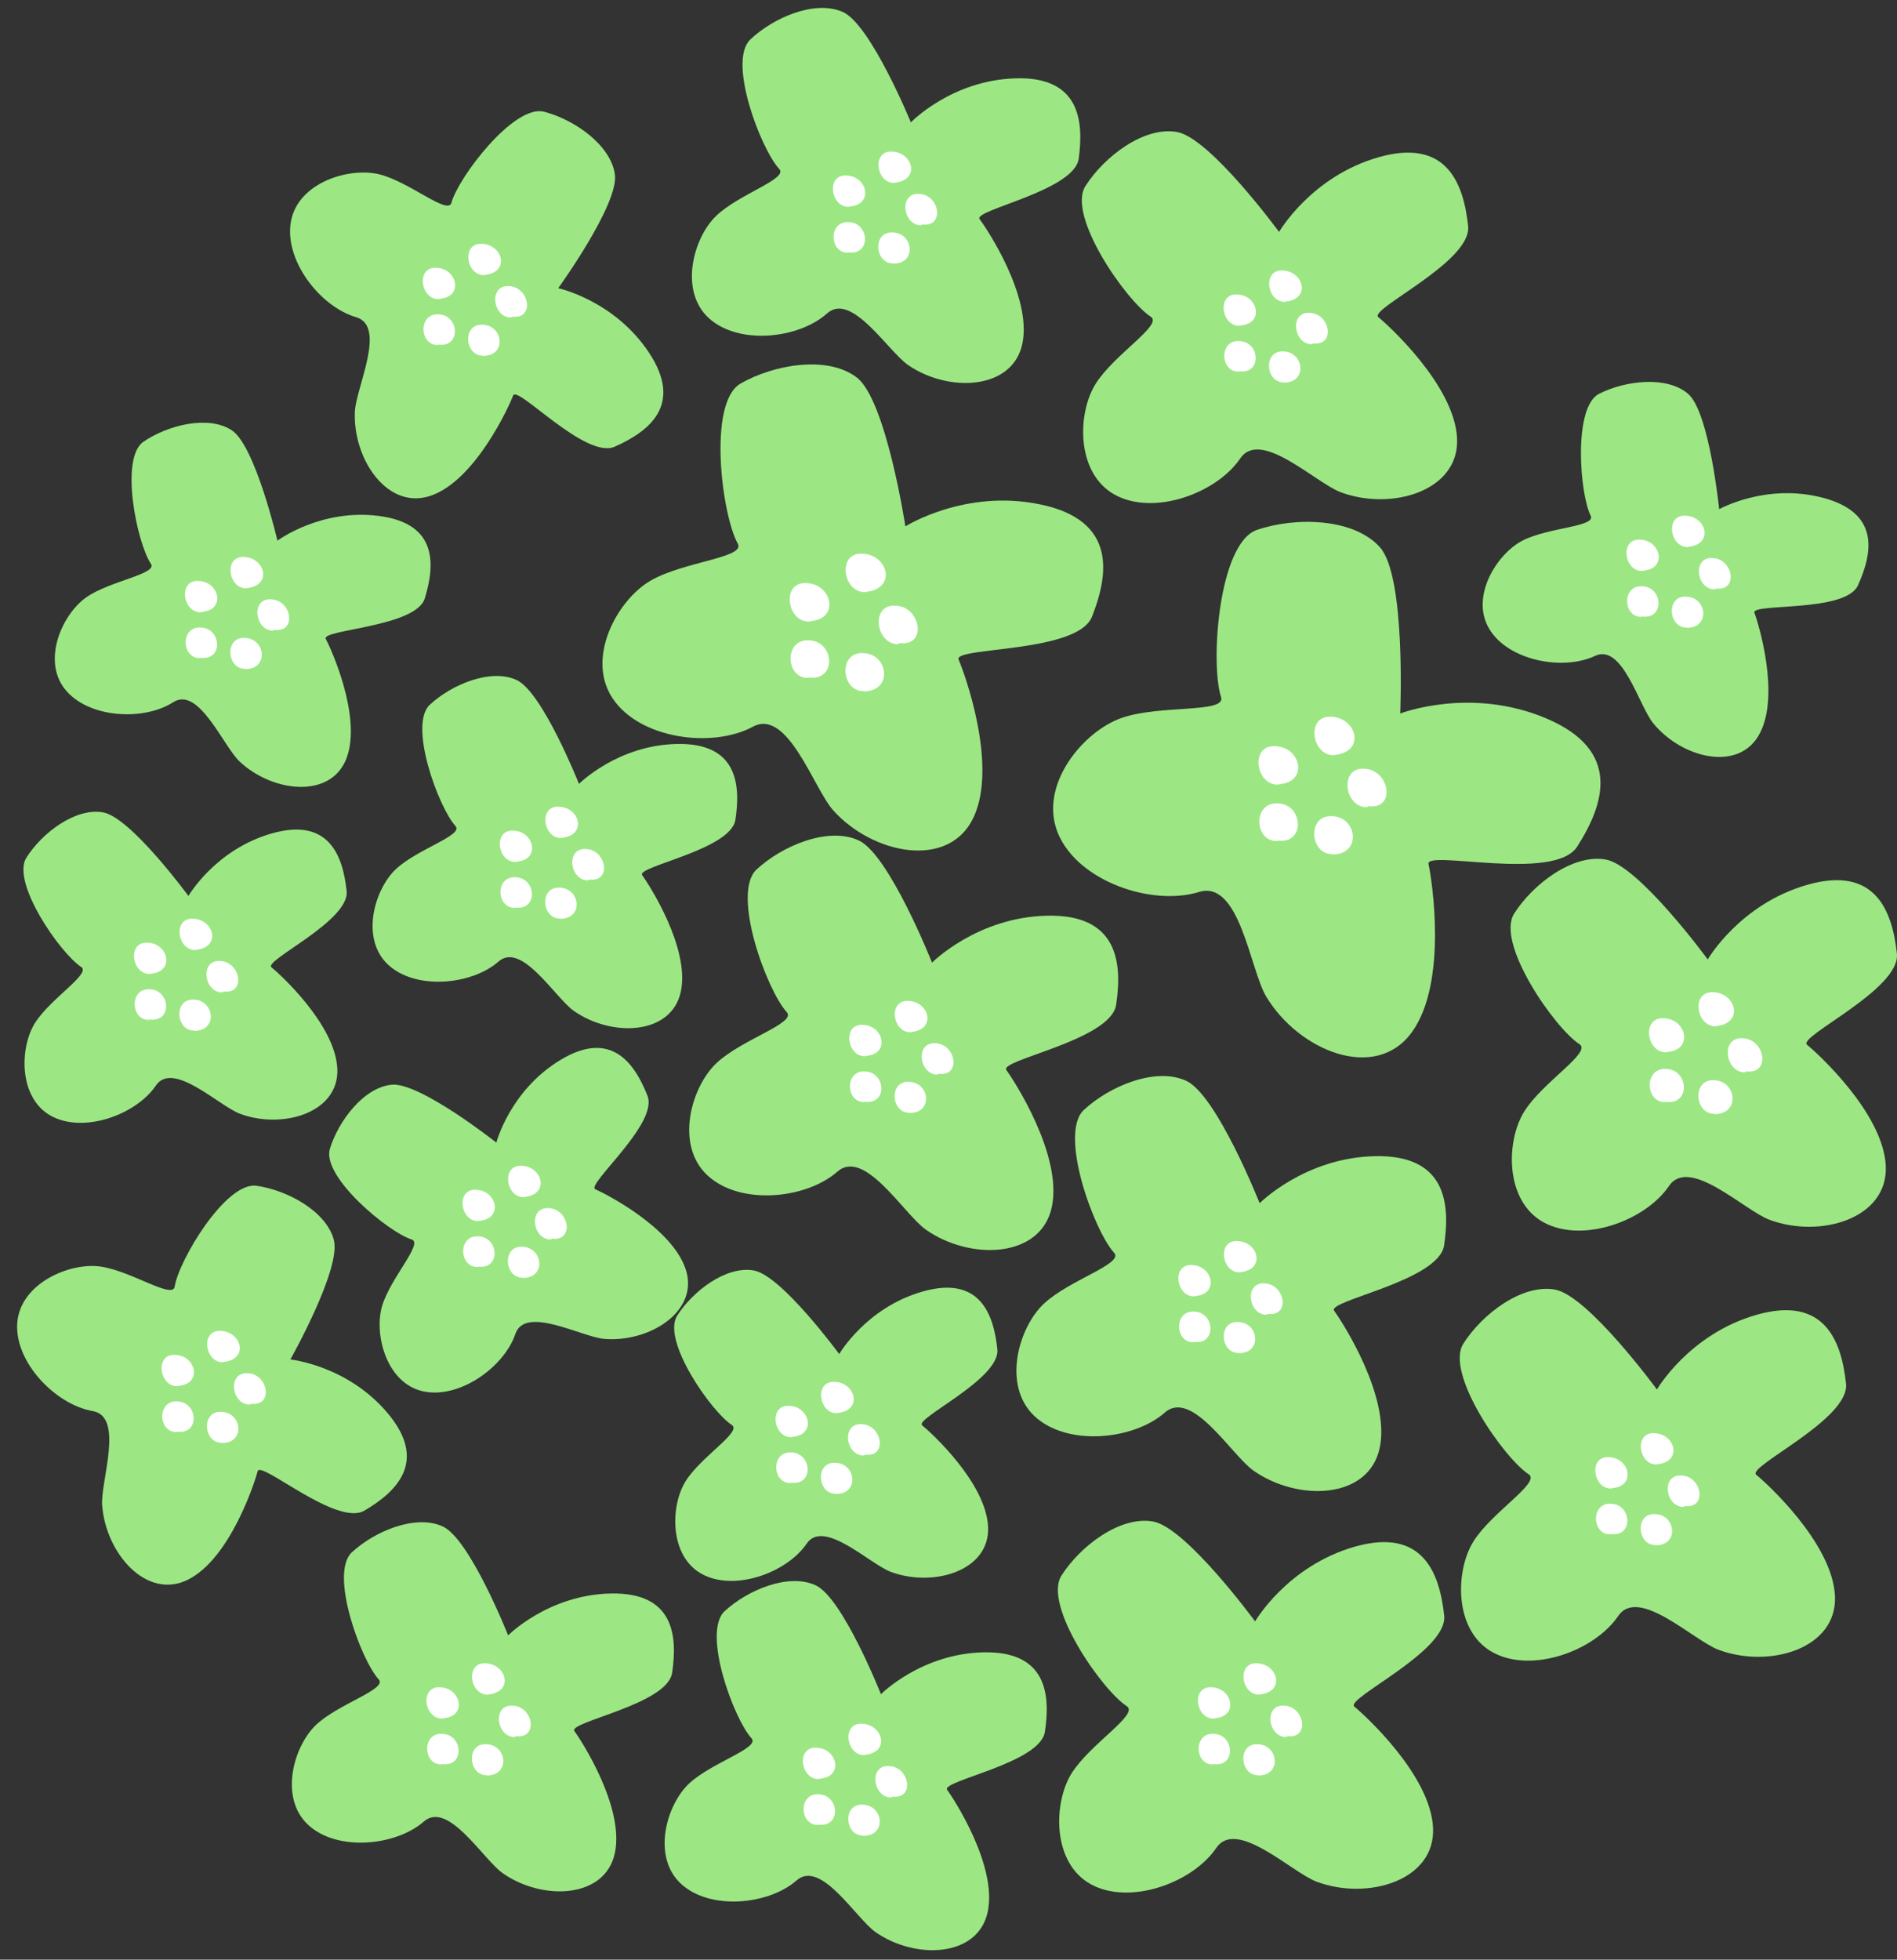 <?xml version="1.0" encoding="utf-8"?>
<!-- Generator: Adobe Illustrator 15.0.0, SVG Export Plug-In  -->
<!DOCTYPE svg PUBLIC "-//W3C//DTD SVG 1.1//EN" "http://www.w3.org/Graphics/SVG/1.1/DTD/svg11.dtd">
<svg version="1.1"
	 xmlns="http://www.w3.org/2000/svg" xmlns:xlink="http://www.w3.org/1999/xlink" xmlns:a="http://ns.adobe.com/AdobeSVGViewerExtensions/3.0/"
	 x="0px" y="0px" width="92px" height="95px" viewBox="0 0 92 95" enable-background="new 0 0 92 95" xml:space="preserve">
<rect x="0" y="0" width="92" height="95" fill="#333333" stroke="none"/>
<defs>
</defs>
<path fill="#9CE784" d="M70.035,60.377c0.307-2.04,0.089-4.391-3.331-4.328c-3.417,0.063-5.614,2.281-5.614,2.281
	s-2.083-5.257-3.563-5.935c-1.481-0.681-3.721,0.258-4.962,1.412c-1.238,1.151,0.499,5.867,1.467,6.927
	c0.485,0.531-2.159,1.306-3.397,2.459c-1.239,1.152-2.043,3.968-0.471,5.453c1.573,1.483,4.793,1.176,6.328-0.168
	c1.326-1.16,3.235,2.07,4.304,2.82c2.147,1.504,5.586,1.4,6.116-1.105c0.531-2.508-1.842-6.15-2.209-6.649
	C64.336,63.051,69.773,62.104,70.035,60.377z"/>
<path fill="#9CE784" d="M54.129,48.711c0.307-2.039,0.088-4.385-3.324-4.32c-3.412,0.064-5.604,2.277-5.604,2.277
	s-2.081-5.25-3.558-5.927c-1.477-0.681-3.715,0.26-4.951,1.41c-1.239,1.151,0.497,5.858,1.464,6.916
	c0.483,0.53-2.157,1.305-3.393,2.456c-1.236,1.151-2.04,3.962-0.469,5.442c1.568,1.485,4.784,1.178,6.316-0.165
	c1.324-1.158,3.229,2.067,4.296,2.815c2.143,1.501,5.577,1.399,6.105-1.103c0.529-2.503-1.839-6.142-2.206-6.638
	C48.44,51.379,53.869,50.435,54.129,48.711z"/>
<path fill="#9CE784" d="M35.666,39.739c0.262-1.732,0.076-3.727-2.824-3.673c-2.9,0.055-4.763,1.937-4.763,1.937
	s-1.769-4.461-3.026-5.038c-1.255-0.576-3.157,0.222-4.207,1.199c-1.054,0.978,0.423,4.978,1.243,5.88
	c0.412,0.447-1.831,1.105-2.884,2.085c-1.048,0.978-1.731,3.367-0.396,4.626c1.333,1.26,4.068,1,5.369-0.141
	c1.124-0.984,2.745,1.757,3.653,2.394c1.819,1.277,4.737,1.189,5.188-0.938c0.448-2.127-1.564-5.219-1.874-5.642
	C30.832,42.004,35.447,41.203,35.666,39.739z"/>
<path fill="#9CE784" d="M52.96,29.894c0.83-2.105,1.171-4.669-2.496-5.438c-3.665-0.77-6.555,1.063-6.555,1.063
	s-0.937-6.128-2.354-7.216c-1.414-1.089-4.034-0.634-5.643,0.294c-1.605,0.927-0.902,6.39-0.13,7.76
	c0.387,0.683-2.626,0.863-4.231,1.792c-1.604,0.928-3.154,3.739-1.839,5.709c1.315,1.969,4.833,2.431,6.802,1.372
	c1.697-0.914,2.946,3.004,3.905,4.066c1.923,2.133,5.622,2.866,6.802,0.318c1.181-2.548-0.46-7.021-0.731-7.64
	C46.22,31.353,52.261,31.674,52.96,29.894z"/>
<path fill="#9CE784" d="M32.595,81.1c0.272-1.817,0.079-3.906-2.96-3.85c-3.04,0.057-4.992,2.03-4.992,2.03S22.79,74.604,21.472,74
	c-1.313-0.604-3.308,0.231-4.409,1.255c-1.101,1.025,0.443,5.218,1.304,6.161c0.43,0.473-1.919,1.162-3.021,2.186
	c-1.101,1.026-1.816,3.531-0.417,4.849c1.397,1.322,4.26,1.048,5.627-0.146c1.178-1.031,2.876,1.839,3.828,2.507
	c1.906,1.339,4.966,1.247,5.436-0.981c0.472-2.23-1.639-5.471-1.963-5.911C27.527,83.476,32.364,82.636,32.595,81.1z"/>
<path fill="#9CE784" d="M17.672,73.233c1.583-0.929,3.084-2.396,1.13-4.723c-1.959-2.328-4.72-2.604-4.72-2.604
	s2.468-4.381,2.111-5.785c-0.359-1.403-2.263-2.426-3.751-2.636c-1.492-0.213-3.777,3.627-3.97,4.888
	c-0.095,0.629-2.11-0.761-3.6-0.973c-1.49-0.21-3.885,0.809-4.034,2.725c-0.146,1.917,1.869,3.972,3.657,4.282
	c1.543,0.267,0.378,3.394,0.459,4.553c0.161,2.326,2.155,4.644,4.185,3.608c2.03-1.036,3.219-4.716,3.358-5.247
	C12.637,70.788,16.332,74.018,17.672,73.233z"/>
<path fill="#9CE784" d="M29.815,21.654c1.678-0.747,3.335-2.034,1.654-4.567c-1.684-2.531-4.396-3.116-4.396-3.116
	s2.946-4.074,2.748-5.512c-0.198-1.434-1.974-2.665-3.432-3.042c-1.457-0.379-4.16,3.179-4.495,4.411
	c-0.165,0.618-2.008-0.994-3.467-1.369c-1.455-0.376-3.949,0.366-4.313,2.253c-0.36,1.888,1.409,4.157,3.152,4.663
	c1.503,0.442-0.005,3.416-0.055,4.577c-0.104,2.327,1.617,4.857,3.752,4.054c2.132-0.8,3.729-4.323,3.925-4.833
	C25.087,18.659,28.396,22.285,29.815,21.654z"/>
<path fill="#9CE784" d="M50.675,83.954c0.275-1.818,0.079-3.907-2.96-3.852c-3.039,0.058-4.991,2.031-4.991,2.031
	s-1.854-4.677-3.17-5.282c-1.317-0.604-3.307,0.233-4.412,1.258c-1.102,1.025,0.444,5.217,1.305,6.162
	c0.429,0.47-1.919,1.162-3.021,2.186c-1.102,1.023-1.817,3.528-0.419,4.849c1.4,1.321,4.262,1.049,5.628-0.148
	c1.178-1.031,2.876,1.841,3.828,2.508c1.908,1.338,4.965,1.244,5.439-0.983c0.471-2.228-1.64-5.471-1.966-5.912
	C45.609,86.328,50.446,85.487,50.675,83.954z"/>
<path fill="#9CE784" d="M89.528,67.079c-0.219-2.053-1.025-4.271-4.314-3.347c-3.291,0.927-4.857,3.628-4.857,3.628
	s-3.344-4.56-4.947-4.844c-1.604-0.283-3.534,1.192-4.441,2.623c-0.909,1.428,1.965,5.549,3.168,6.332
	c0.602,0.39-1.757,1.809-2.667,3.236c-0.905,1.431-0.971,4.357,0.926,5.396c1.897,1.039,4.935-0.073,6.081-1.76
	c0.986-1.458,3.651,1.184,4.877,1.639c2.457,0.914,5.758-0.054,5.637-2.615c-0.122-2.563-3.338-5.487-3.819-5.873
	C84.69,71.104,89.714,68.815,89.528,67.079z"/>
<g>
	<path fill="#FFFFFF" d="M81.721,73.01c1.081,0.126,0.823-1.435-0.165-1.479c-1.006-0.076-0.804,1.505,0.074,1.52L81.721,73.01z"/>
</g>
<g>
	<path fill="#FFFFFF" d="M80.411,70.981c1.193-0.148,0.826-1.458-0.161-1.501c-1.005-0.077-0.805,1.505,0.074,1.518L80.411,70.981z"
		/>
</g>
<g>
	<path fill="#FFFFFF" d="M78.256,72.133c1.078-0.126,0.772-1.449-0.214-1.491c-1.004-0.078-0.806,1.505,0.072,1.518L78.256,72.133z"
		/>
</g>
<g>
	<path fill="#FFFFFF" d="M78.146,74.367c1.081,0.128,0.99-1.424,0.003-1.467c-1.006-0.077-0.959,1.469-0.083,1.481L78.146,74.367z"
		/>
</g>
<g>
	<path fill="#FFFFFF" d="M80.316,74.912c1.12-0.011,0.956-1.466-0.028-1.51c-1.006-0.076-0.901,1.485-0.025,1.499L80.316,74.912z"/>
</g>
<path fill="#9CE784" d="M70.039,78.324c-0.218-2.057-1.026-4.272-4.315-3.349c-3.292,0.928-4.855,3.628-4.855,3.628
	s-3.343-4.56-4.949-4.843c-1.604-0.282-3.534,1.194-4.441,2.621c-0.908,1.43,1.963,5.553,3.169,6.333
	c0.604,0.39-1.758,1.809-2.667,3.237c-0.906,1.428-0.971,4.357,0.926,5.396c1.895,1.037,4.935-0.074,6.079-1.762
	c0.989-1.457,3.652,1.185,4.879,1.641c2.456,0.915,5.758-0.056,5.634-2.617c-0.118-2.56-3.336-5.483-3.815-5.873
	C65.202,82.349,70.224,80.059,70.039,78.324z"/>
<path fill="#9CE784" d="M31.402,53.125c-0.632-1.608-1.777-3.219-4.224-1.739c-2.447,1.479-3.107,4.005-3.107,4.005
	S20.359,52.457,19,52.585c-1.356,0.128-2.584,1.752-3,3.103c-0.413,1.353,2.82,4.041,3.968,4.402c0.571,0.18-1.018,1.85-1.431,3.205
	c-0.413,1.354,0.185,3.729,1.945,4.146c1.763,0.415,3.964-1.157,4.512-2.774c0.474-1.394,3.211,0.142,4.299,0.239
	c2.185,0.189,4.632-1.328,3.964-3.366c-0.667-2.037-3.912-3.68-4.385-3.886C28.397,57.447,31.939,54.484,31.402,53.125z"/>
<path fill="#9CE784" d="M48.369,65.407c-0.182-1.717-0.856-3.573-3.607-2.801c-2.755,0.776-4.063,3.037-4.063,3.037
	s-2.799-3.817-4.14-4.053c-1.343-0.237-2.958,0.998-3.718,2.191c-0.759,1.197,1.644,4.645,2.651,5.299
	c0.506,0.327-1.47,1.514-2.23,2.708c-0.758,1.196-0.813,3.645,0.773,4.515c1.586,0.87,4.131-0.063,5.088-1.472
	c0.826-1.22,3.058,0.989,4.08,1.371c2.056,0.766,4.819-0.045,4.716-2.188c-0.1-2.143-2.793-4.591-3.194-4.914
	C44.32,68.775,48.526,66.857,48.369,65.407z"/>
<path fill="#9CE784" d="M16.811,43.199c-0.183-1.719-0.857-3.576-3.612-2.801c-2.754,0.775-4.061,3.037-4.061,3.037
	s-2.798-3.816-4.14-4.052c-1.342-0.238-2.96,0.997-3.716,2.192c-0.759,1.193,1.644,4.646,2.652,5.298
	c0.503,0.326-1.471,1.515-2.23,2.709c-0.76,1.195-0.813,3.646,0.772,4.514c1.586,0.87,4.13-0.061,5.087-1.474
	c0.828-1.218,3.055,0.991,4.08,1.373c2.057,0.766,4.818-0.046,4.716-2.189c-0.1-2.141-2.792-4.588-3.194-4.913
	C12.764,46.569,16.966,44.649,16.811,43.199z"/>
<path fill="#9CE784" d="M20.602,29.007c0.505-1.653,0.617-3.625-2.22-3.994c-2.836-0.367-4.927,1.198-4.927,1.198
	s-1.075-4.61-2.217-5.354c-1.144-0.746-3.113-0.242-4.28,0.556c-1.168,0.803-0.312,4.918,0.359,5.916
	c0.336,0.499-1.946,0.815-3.114,1.615c-1.167,0.803-2.178,3.033-1.062,4.456c1.118,1.422,3.821,1.567,5.257,0.643
	c1.239-0.796,2.422,2.109,3.213,2.865c1.591,1.509,4.45,1.847,5.199-0.162c0.747-2.009-0.767-5.319-1.01-5.773
	C15.558,30.516,20.174,30.404,20.602,29.007z"/>
<path fill="#9CE784" d="M90.104,28.38c0.714-1.573,1.077-3.515-1.69-4.247c-2.763-0.73-5.039,0.552-5.039,0.552
	s-0.473-4.71-1.509-5.595c-1.035-0.886-3.054-0.641-4.315,0.001c-1.262,0.645-0.944,4.836-0.406,5.911
	c0.269,0.538-2.035,0.556-3.298,1.201c-1.26,0.644-2.552,2.725-1.625,4.279c0.923,1.555,3.588,2.044,5.13,1.317
	c1.33-0.632,2.128,2.404,2.818,3.254c1.382,1.702,4.171,2.408,5.172,0.509c1.002-1.895-0.074-5.371-0.255-5.855
	C84.905,29.225,89.5,29.71,90.104,28.38z"/>
<path fill="#9CE784" d="M76.488,41.045c1.303-2.035,2.19-4.653-1.49-6.215c-3.685-1.563-7.091-0.24-7.091-0.24
	s0.284-6.612-0.972-8.045c-1.259-1.434-4.103-1.498-5.975-0.856c-1.875,0.641-2.269,6.507-1.742,8.102
	c0.264,0.798-2.928,0.364-4.803,1.007c-1.872,0.638-4.073,3.266-3.105,5.6c0.973,2.337,4.563,3.547,6.843,2.843
	c1.969-0.607,2.469,3.754,3.253,5.068c1.576,2.632,5.3,4.163,7.063,1.735c1.763-2.426,0.966-7.452,0.811-8.157
	C69.124,41.181,75.386,42.767,76.488,41.045z"/>
<path fill="#9CE784" d="M52.315,7.69c0.255-1.858,0.031-3.988-3.069-3.892c-3.105,0.093-5.071,2.135-5.071,2.135
	s-1.949-4.751-3.3-5.352c-1.353-0.6-3.376,0.277-4.488,1.336c-1.113,1.06,0.517,5.32,1.405,6.274
	c0.448,0.478-1.943,1.207-3.054,2.269c-1.11,1.06-1.811,3.626-0.368,4.956c1.443,1.327,4.365,1.013,5.743-0.223
	c1.188-1.067,2.958,1.842,3.938,2.511c1.963,1.344,5.084,1.211,5.537-1.071c0.453-2.28-1.74-5.562-2.078-6.009
	C47.171,10.179,52.1,9.261,52.315,7.69z"/>
<path fill="#9CE784" d="M71.201,10.961c-0.22-2.052-1.023-4.27-4.314-3.347c-3.291,0.925-4.855,3.63-4.855,3.63
	s-3.345-4.562-4.949-4.845c-1.604-0.283-3.534,1.194-4.442,2.621c-0.909,1.431,1.964,5.551,3.17,6.335
	c0.604,0.39-1.758,1.807-2.666,3.237c-0.907,1.427-0.972,4.355,0.925,5.394c1.895,1.038,4.934-0.074,6.08-1.763
	c0.988-1.455,3.653,1.186,4.878,1.642c2.458,0.913,5.758-0.057,5.636-2.616c-0.121-2.56-3.338-5.486-3.819-5.875
	C66.364,14.987,71.387,12.698,71.201,10.961z"/>
<path fill="#9CE784" d="M91.995,46.232c-0.22-2.052-1.026-4.271-4.316-3.346c-3.293,0.923-4.858,3.626-4.858,3.626
	s-3.343-4.561-4.948-4.844c-1.602-0.281-3.532,1.195-4.44,2.622c-0.907,1.429,1.965,5.553,3.169,6.333
	c0.605,0.39-1.756,1.81-2.665,3.238c-0.908,1.428-0.973,4.356,0.924,5.396c1.895,1.036,4.933-0.074,6.081-1.762
	c0.987-1.458,3.651,1.183,4.878,1.64c2.457,0.913,5.757-0.054,5.635-2.616c-0.12-2.56-3.339-5.484-3.819-5.871
	C87.155,50.258,92.179,47.968,91.995,46.232z"/>
<g>
	<path fill="#FFFFFF" d="M62.451,84.167c1.08,0.125,0.822-1.435-0.166-1.479c-1.006-0.076-0.804,1.506,0.074,1.521L62.451,84.167z"
		/>
</g>
<g>
	<path fill="#FFFFFF" d="M61.141,82.138c1.194-0.147,0.826-1.458-0.16-1.501c-1.005-0.077-0.805,1.505,0.073,1.518L61.141,82.138z"
		/>
</g>
<g>
	<path fill="#FFFFFF" d="M58.985,83.29c1.078-0.127,0.772-1.45-0.213-1.492c-1.004-0.077-0.806,1.506,0.072,1.518L58.985,83.29z"/>
</g>
<g>
	<path fill="#FFFFFF" d="M58.876,85.523c1.08,0.129,0.99-1.424,0.003-1.468c-1.007-0.076-0.959,1.47-0.083,1.482L58.876,85.523z"/>
</g>
<g>
	<path fill="#FFFFFF" d="M61.046,86.068c1.119-0.011,0.956-1.466-0.028-1.509c-1.006-0.077-0.902,1.485-0.025,1.498L61.046,86.068z"
		/>
</g>
<g>
	<path fill="#FFFFFF" d="M43.293,87.096c1.081,0.127,0.822-1.434-0.165-1.479c-1.006-0.076-0.805,1.505,0.074,1.521L43.293,87.096z"
		/>
</g>
<g>
	<path fill="#FFFFFF" d="M41.982,85.068c1.194-0.148,0.826-1.458-0.16-1.502c-1.004-0.076-0.805,1.506,0.073,1.519L41.982,85.068z"
		/>
</g>
<g>
	<path fill="#FFFFFF" d="M39.827,86.22c1.078-0.127,0.772-1.45-0.213-1.492c-1.004-0.077-0.807,1.505,0.071,1.519L39.827,86.22z"/>
</g>
<g>
	<path fill="#FFFFFF" d="M39.719,88.453c1.079,0.129,0.989-1.423,0.002-1.467c-1.006-0.076-0.959,1.469-0.082,1.482L39.719,88.453z"
		/>
</g>
<g>
	<path fill="#FFFFFF" d="M41.888,88.998c1.12-0.011,0.956-1.466-0.028-1.509c-1.006-0.077-0.902,1.484-0.025,1.498L41.888,88.998z"
		/>
</g>
<g>
	<path fill="#FFFFFF" d="M25.037,84.167c1.082,0.125,0.823-1.435-0.165-1.479c-1.007-0.076-0.805,1.506,0.073,1.521L25.037,84.167z"
		/>
</g>
<g>
	<path fill="#FFFFFF" d="M23.727,82.138c1.193-0.147,0.825-1.458-0.16-1.501c-1.005-0.077-0.805,1.505,0.073,1.518L23.727,82.138z"
		/>
</g>
<g>
	<path fill="#FFFFFF" d="M21.571,83.29c1.077-0.127,0.773-1.45-0.214-1.492c-1.004-0.077-0.806,1.506,0.072,1.518L21.571,83.29z"/>
</g>
<g>
	<path fill="#FFFFFF" d="M21.462,85.523c1.08,0.129,0.99-1.424,0.002-1.468c-1.006-0.076-0.958,1.47-0.081,1.482L21.462,85.523z"/>
</g>
<g>
	<path fill="#FFFFFF" d="M23.632,86.068c1.119-0.011,0.956-1.466-0.028-1.509c-1.006-0.077-0.902,1.485-0.025,1.498L23.632,86.068z"
		/>
</g>
<g>
	<path fill="#FFFFFF" d="M12.189,68.052c1.082,0.126,0.823-1.435-0.165-1.479c-1.006-0.076-0.805,1.505,0.074,1.52L12.189,68.052z"
		/>
</g>
<g>
	<path fill="#FFFFFF" d="M10.879,66.023c1.194-0.148,0.826-1.458-0.16-1.501c-1.004-0.077-0.805,1.505,0.073,1.518L10.879,66.023z"
		/>
</g>
<g>
	<path fill="#FFFFFF" d="M8.724,67.175c1.078-0.127,0.773-1.45-0.213-1.491c-1.004-0.078-0.806,1.505,0.072,1.518L8.724,67.175z"/>
</g>
<g>
	<path fill="#FFFFFF" d="M8.615,69.408c1.08,0.129,0.99-1.424,0.002-1.467c-1.006-0.077-0.959,1.469-0.082,1.481L8.615,69.408z"/>
</g>
<g>
	<path fill="#FFFFFF" d="M10.784,69.954c1.12-0.011,0.956-1.466-0.027-1.509c-1.006-0.076-0.902,1.485-0.025,1.499L10.784,69.954z"
		/>
</g>
<g>
	<path fill="#FFFFFF" d="M26.783,60.048c1.082,0.126,0.823-1.434-0.165-1.478c-1.006-0.076-0.805,1.505,0.074,1.519L26.783,60.048z"
		/>
</g>
<g>
	<path fill="#FFFFFF" d="M25.473,58.021c1.194-0.148,0.826-1.458-0.159-1.502c-1.005-0.077-0.805,1.506,0.072,1.519L25.473,58.021z"
		/>
</g>
<g>
	<path fill="#FFFFFF" d="M23.318,59.172c1.078-0.127,0.772-1.449-0.213-1.491c-1.004-0.077-0.806,1.505,0.072,1.518L23.318,59.172z"
		/>
</g>
<g>
	<path fill="#FFFFFF" d="M23.209,61.405c1.079,0.129,0.99-1.423,0.002-1.467c-1.007-0.077-0.958,1.47-0.081,1.482L23.209,61.405z"/>
</g>
<g>
	<path fill="#FFFFFF" d="M25.378,61.951c1.12-0.01,0.956-1.466-0.028-1.509c-1.006-0.076-0.902,1.485-0.025,1.499L25.378,61.951z"/>
</g>
<g>
	<path fill="#FFFFFF" d="M41.966,70.523c1.081,0.126,0.822-1.434-0.165-1.479c-1.007-0.076-0.805,1.506,0.073,1.52L41.966,70.523z"
		/>
</g>
<g>
	<path fill="#FFFFFF" d="M40.656,68.495c1.193-0.148,0.825-1.458-0.16-1.502c-1.005-0.077-0.805,1.506,0.073,1.519L40.656,68.495z"
		/>
</g>
<g>
	<path fill="#FFFFFF" d="M38.5,69.646c1.078-0.127,0.773-1.45-0.213-1.492c-1.004-0.076-0.806,1.506,0.072,1.519L38.5,69.646z"/>
</g>
<g>
	<path fill="#FFFFFF" d="M38.391,71.88c1.08,0.129,0.99-1.423,0.002-1.467c-1.006-0.077-0.958,1.469-0.081,1.481L38.391,71.88z"/>
</g>
<g>
	<path fill="#FFFFFF" d="M40.56,72.425c1.12-0.011,0.957-1.466-0.028-1.509c-1.006-0.076-0.901,1.485-0.024,1.498L40.56,72.425z"/>
</g>
<g>
	<path fill="#FFFFFF" d="M61.502,63.697c1.082,0.126,0.823-1.434-0.164-1.479c-1.007-0.076-0.806,1.505,0.073,1.519L61.502,63.697z"
		/>
</g>
<g>
	<path fill="#FFFFFF" d="M60.191,61.668c1.194-0.148,0.826-1.458-0.159-1.501c-1.005-0.076-0.805,1.505,0.073,1.518L60.191,61.668z"
		/>
</g>
<g>
	<path fill="#FFFFFF" d="M58.036,62.82c1.078-0.126,0.773-1.449-0.212-1.491c-1.004-0.078-0.807,1.505,0.072,1.518L58.036,62.82z"/>
</g>
<g>
	<path fill="#FFFFFF" d="M57.928,65.054c1.079,0.128,0.99-1.423,0.002-1.467c-1.006-0.077-0.959,1.469-0.082,1.481L57.928,65.054z"
		/>
</g>
<g>
	<path fill="#FFFFFF" d="M60.097,65.599c1.12-0.01,0.956-1.466-0.028-1.509c-1.007-0.076-0.902,1.485-0.025,1.499L60.097,65.599z"/>
</g>
<g>
	<path fill="#FFFFFF" d="M45.54,52.055c1.082,0.125,0.823-1.435-0.165-1.479c-1.006-0.075-0.804,1.505,0.074,1.52L45.54,52.055z"/>
</g>
<g>
	<path fill="#FFFFFF" d="M44.23,50.026c1.194-0.148,0.825-1.458-0.16-1.501c-1.005-0.077-0.806,1.505,0.073,1.518L44.23,50.026z"/>
</g>
<g>
	<path fill="#FFFFFF" d="M42.075,51.178c1.078-0.127,0.773-1.45-0.213-1.492c-1.004-0.077-0.806,1.506,0.073,1.519L42.075,51.178z"
		/>
</g>
<g>
	<path fill="#FFFFFF" d="M41.966,53.411c1.08,0.129,0.99-1.424,0.002-1.467c-1.006-0.077-0.958,1.469-0.081,1.481L41.966,53.411z"/>
</g>
<g>
	<path fill="#FFFFFF" d="M44.135,53.956c1.12-0.011,0.956-1.466-0.028-1.509c-1.006-0.076-0.901,1.485-0.025,1.499L44.135,53.956z"
		/>
</g>
<g>
	<path fill="#FFFFFF" d="M28.593,42.639c1.082,0.127,0.822-1.434-0.166-1.479c-1.006-0.076-0.804,1.505,0.074,1.52L28.593,42.639z"
		/>
</g>
<g>
	<path fill="#FFFFFF" d="M27.283,40.611c1.193-0.148,0.825-1.458-0.16-1.502c-1.005-0.076-0.806,1.505,0.072,1.518L27.283,40.611z"
		/>
</g>
<g>
	<path fill="#FFFFFF" d="M25.127,41.762c1.078-0.126,0.772-1.449-0.214-1.491c-1.003-0.077-0.805,1.505,0.073,1.518L25.127,41.762z"
		/>
</g>
<g>
	<path fill="#FFFFFF" d="M25.018,43.996c1.081,0.128,0.991-1.423,0.002-1.467c-1.007-0.077-0.958,1.469-0.082,1.481L25.018,43.996z"
		/>
</g>
<g>
	<path fill="#FFFFFF" d="M27.188,44.541c1.12-0.011,0.957-1.466-0.027-1.509c-1.007-0.077-0.902,1.484-0.025,1.498L27.188,44.541z"
		/>
</g>
<g>
	<path fill="#FFFFFF" d="M13.324,30.533c1.081,0.126,0.822-1.435-0.165-1.479c-1.007-0.076-0.805,1.506,0.074,1.521L13.324,30.533z"
		/>
</g>
<g>
	<path fill="#FFFFFF" d="M12.014,28.505c1.194-0.148,0.825-1.458-0.16-1.502c-1.005-0.076-0.805,1.506,0.073,1.519L12.014,28.505z"
		/>
</g>
<g>
	<path fill="#FFFFFF" d="M9.858,29.656c1.078-0.126,0.773-1.449-0.214-1.491c-1.004-0.077-0.805,1.505,0.073,1.518L9.858,29.656z"/>
</g>
<g>
	<path fill="#FFFFFF" d="M9.749,31.89c1.081,0.129,0.991-1.423,0.002-1.467c-1.006-0.077-0.958,1.469-0.082,1.481L9.749,31.89z"/>
</g>
<g>
	<path fill="#FFFFFF" d="M11.919,32.435c1.12-0.011,0.956-1.466-0.028-1.509c-1.006-0.076-0.901,1.485-0.024,1.498L11.919,32.435z"
		/>
</g>
<g>
	<path fill="#FFFFFF" d="M24.857,15.351c1.082,0.126,0.823-1.434-0.165-1.479c-1.006-0.076-0.804,1.506,0.074,1.52L24.857,15.351z"
		/>
</g>
<g>
	<path fill="#FFFFFF" d="M23.548,13.323c1.193-0.148,0.825-1.458-0.16-1.501c-1.005-0.077-0.805,1.506,0.073,1.518L23.548,13.323z"
		/>
</g>
<g>
	<path fill="#FFFFFF" d="M21.393,14.475c1.077-0.127,0.772-1.45-0.214-1.492c-1.004-0.077-0.805,1.506,0.073,1.519L21.393,14.475z"
		/>
</g>
<g>
	<path fill="#FFFFFF" d="M21.283,16.708c1.081,0.129,0.991-1.423,0.002-1.467c-1.006-0.076-0.958,1.469-0.082,1.482L21.283,16.708z"
		/>
</g>
<g>
	<path fill="#FFFFFF" d="M23.452,17.252c1.12-0.01,0.956-1.465-0.027-1.508c-1.006-0.076-0.902,1.485-0.025,1.498L23.452,17.252z"/>
</g>
<g>
	<path fill="#FFFFFF" d="M44.748,10.879c1.081,0.126,0.823-1.434-0.166-1.479c-1.006-0.075-0.804,1.506,0.074,1.521L44.748,10.879z"
		/>
</g>
<g>
	<path fill="#FFFFFF" d="M43.438,8.85c1.194-0.147,0.825-1.458-0.16-1.501c-1.005-0.076-0.806,1.506,0.072,1.519L43.438,8.85z"/>
</g>
<g>
	<path fill="#FFFFFF" d="M41.282,10.002c1.077-0.127,0.772-1.45-0.214-1.492c-1.004-0.078-0.806,1.506,0.072,1.518L41.282,10.002z"
		/>
</g>
<g>
	<path fill="#FFFFFF" d="M41.173,12.236c1.08,0.129,0.99-1.423,0.002-1.467c-1.007-0.077-0.959,1.469-0.083,1.481L41.173,12.236z"/>
</g>
<g>
	<path fill="#FFFFFF" d="M43.342,12.78c1.12-0.011,0.956-1.466-0.028-1.509c-1.007-0.076-0.902,1.485-0.025,1.498L43.342,12.78z"/>
</g>
<g>
	<path fill="#FFFFFF" d="M63.694,16.646c1.082,0.126,0.823-1.434-0.165-1.479c-1.005-0.076-0.804,1.506,0.074,1.521L63.694,16.646z"
		/>
</g>
<g>
	<path fill="#FFFFFF" d="M62.385,14.617c1.194-0.148,0.825-1.458-0.16-1.502c-1.004-0.077-0.806,1.506,0.073,1.519L62.385,14.617z"
		/>
</g>
<g>
	<path fill="#FFFFFF" d="M60.23,15.769c1.078-0.127,0.772-1.449-0.214-1.492c-1.004-0.077-0.806,1.505,0.073,1.518L60.23,15.769z"/>
</g>
<g>
	<path fill="#FFFFFF" d="M60.12,18.002c1.08,0.129,0.99-1.423,0.002-1.467c-1.006-0.077-0.958,1.469-0.082,1.481L60.12,18.002z"/>
</g>
<g>
	<path fill="#FFFFFF" d="M62.29,18.547c1.12-0.011,0.956-1.466-0.028-1.509c-1.006-0.076-0.902,1.485-0.025,1.498L62.29,18.547z"/>
</g>
<g>
	<path fill="#FFFFFF" d="M83.232,28.532c1.082,0.126,0.823-1.435-0.165-1.479c-1.006-0.076-0.804,1.505,0.074,1.519L83.232,28.532z"
		/>
</g>
<g>
	<path fill="#FFFFFF" d="M81.922,26.504c1.193-0.148,0.825-1.458-0.16-1.501c-1.005-0.077-0.805,1.505,0.073,1.518L81.922,26.504z"
		/>
</g>
<g>
	<path fill="#FFFFFF" d="M79.767,27.655c1.077-0.126,0.772-1.449-0.214-1.491c-1.004-0.077-0.806,1.505,0.073,1.518L79.767,27.655z"
		/>
</g>
<g>
	<path fill="#FFFFFF" d="M79.657,29.89c1.08,0.128,0.99-1.424,0.002-1.468c-1.006-0.076-0.958,1.47-0.082,1.482L79.657,29.89z"/>
</g>
<g>
	<path fill="#FFFFFF" d="M81.827,30.434c1.12-0.01,0.956-1.466-0.028-1.509c-1.006-0.076-0.902,1.485-0.025,1.499L81.827,30.434z"/>
</g>
<g>
	<path fill="#FFFFFF" d="M43.647,31.179c1.329,0.155,1.011-1.762-0.203-1.817c-1.237-0.093-0.988,1.85,0.091,1.867L43.647,31.179z"
		/>
</g>
<g>
	<path fill="#FFFFFF" d="M42.038,28.687c1.467-0.182,1.014-1.792-0.197-1.845c-1.235-0.095-0.989,1.85,0.089,1.865L42.038,28.687z"
		/>
</g>
<g>
	<path fill="#FFFFFF" d="M39.389,30.102c1.325-0.155,0.949-1.78-0.262-1.833c-1.234-0.095-0.99,1.85,0.09,1.865L39.389,30.102z"/>
</g>
<g>
	<path fill="#FFFFFF" d="M39.254,32.846c1.328,0.159,1.218-1.749,0.005-1.802c-1.238-0.094-1.179,1.805-0.101,1.82L39.254,32.846z"
		/>
</g>
<g>
	<path fill="#FFFFFF" d="M41.92,33.516c1.376-0.014,1.175-1.801-0.034-1.854c-1.236-0.094-1.108,1.825-0.03,1.841L41.92,33.516z"/>
</g>
<g>
	<path fill="#FFFFFF" d="M66.381,39.085c1.33,0.155,1.012-1.762-0.203-1.818c-1.236-0.092-0.987,1.85,0.091,1.868L66.381,39.085z"/>
</g>
<g>
	<path fill="#FFFFFF" d="M64.772,36.593c1.466-0.182,1.014-1.792-0.196-1.845c-1.235-0.094-0.99,1.849,0.089,1.866L64.772,36.593z"
		/>
</g>
<g>
	<path fill="#FFFFFF" d="M62.124,38.008c1.325-0.156,0.95-1.781-0.263-1.833c-1.233-0.095-0.989,1.849,0.09,1.865L62.124,38.008z"/>
</g>
<g>
	<path fill="#FFFFFF" d="M61.988,40.752c1.328,0.159,1.218-1.749,0.005-1.802c-1.238-0.094-1.179,1.804-0.101,1.82L61.988,40.752z"
		/>
</g>
<g>
	<path fill="#FFFFFF" d="M64.655,41.422c1.376-0.014,1.175-1.802-0.034-1.854c-1.236-0.094-1.108,1.825-0.031,1.841L64.655,41.422z"
		/>
</g>
<g>
	<path fill="#FFFFFF" d="M84.706,51.941c1.176,0.137,0.895-1.56-0.179-1.608c-1.094-0.083-0.875,1.637,0.081,1.653L84.706,51.941z"
		/>
</g>
<g>
	<path fill="#FFFFFF" d="M83.282,49.735c1.298-0.161,0.896-1.584-0.174-1.632c-1.092-0.083-0.875,1.637,0.079,1.651L83.282,49.735z"
		/>
</g>
<g>
	<path fill="#FFFFFF" d="M80.938,50.987c1.172-0.138,0.84-1.576-0.232-1.623c-1.093-0.083-0.876,1.637,0.079,1.652L80.938,50.987z"
		/>
</g>
<g>
	<path fill="#FFFFFF" d="M80.818,53.416c1.175,0.141,1.078-1.548,0.003-1.595c-1.095-0.083-1.042,1.598-0.088,1.611L80.818,53.416z"
		/>
</g>
<g>
	<path fill="#FFFFFF" d="M83.179,54.009c1.218-0.012,1.04-1.595-0.03-1.641c-1.095-0.083-0.981,1.615-0.027,1.629L83.179,54.009z"/>
</g>
<g>
	<path fill="#FFFFFF" d="M10.852,48.069c1.081,0.126,0.823-1.435-0.166-1.479c-1.006-0.076-0.804,1.506,0.074,1.521L10.852,48.069z"
		/>
</g>
<g>
	<path fill="#FFFFFF" d="M9.542,46.041c1.193-0.148,0.825-1.458-0.16-1.502c-1.005-0.076-0.805,1.506,0.072,1.519L9.542,46.041z"/>
</g>
<g>
	<path fill="#FFFFFF" d="M7.387,47.192c1.077-0.126,0.772-1.449-0.214-1.491c-1.003-0.078-0.805,1.505,0.073,1.518L7.387,47.192z"/>
</g>
<g>
	<path fill="#FFFFFF" d="M7.277,49.427c1.081,0.128,0.991-1.424,0.003-1.467c-1.006-0.077-0.959,1.469-0.082,1.482L7.277,49.427z"/>
</g>
<g>
	<path fill="#FFFFFF" d="M9.447,49.971c1.12-0.01,0.956-1.465-0.028-1.509c-1.006-0.076-0.902,1.485-0.025,1.499L9.447,49.971z"/>
</g>
<rect id="_x3C_スライス_x3E__6_" fill="none" width="92" height="95"/>
<rect id="_x3C_スライス_x3E__5_" fill="none" width="92" height="95"/>
</svg>
